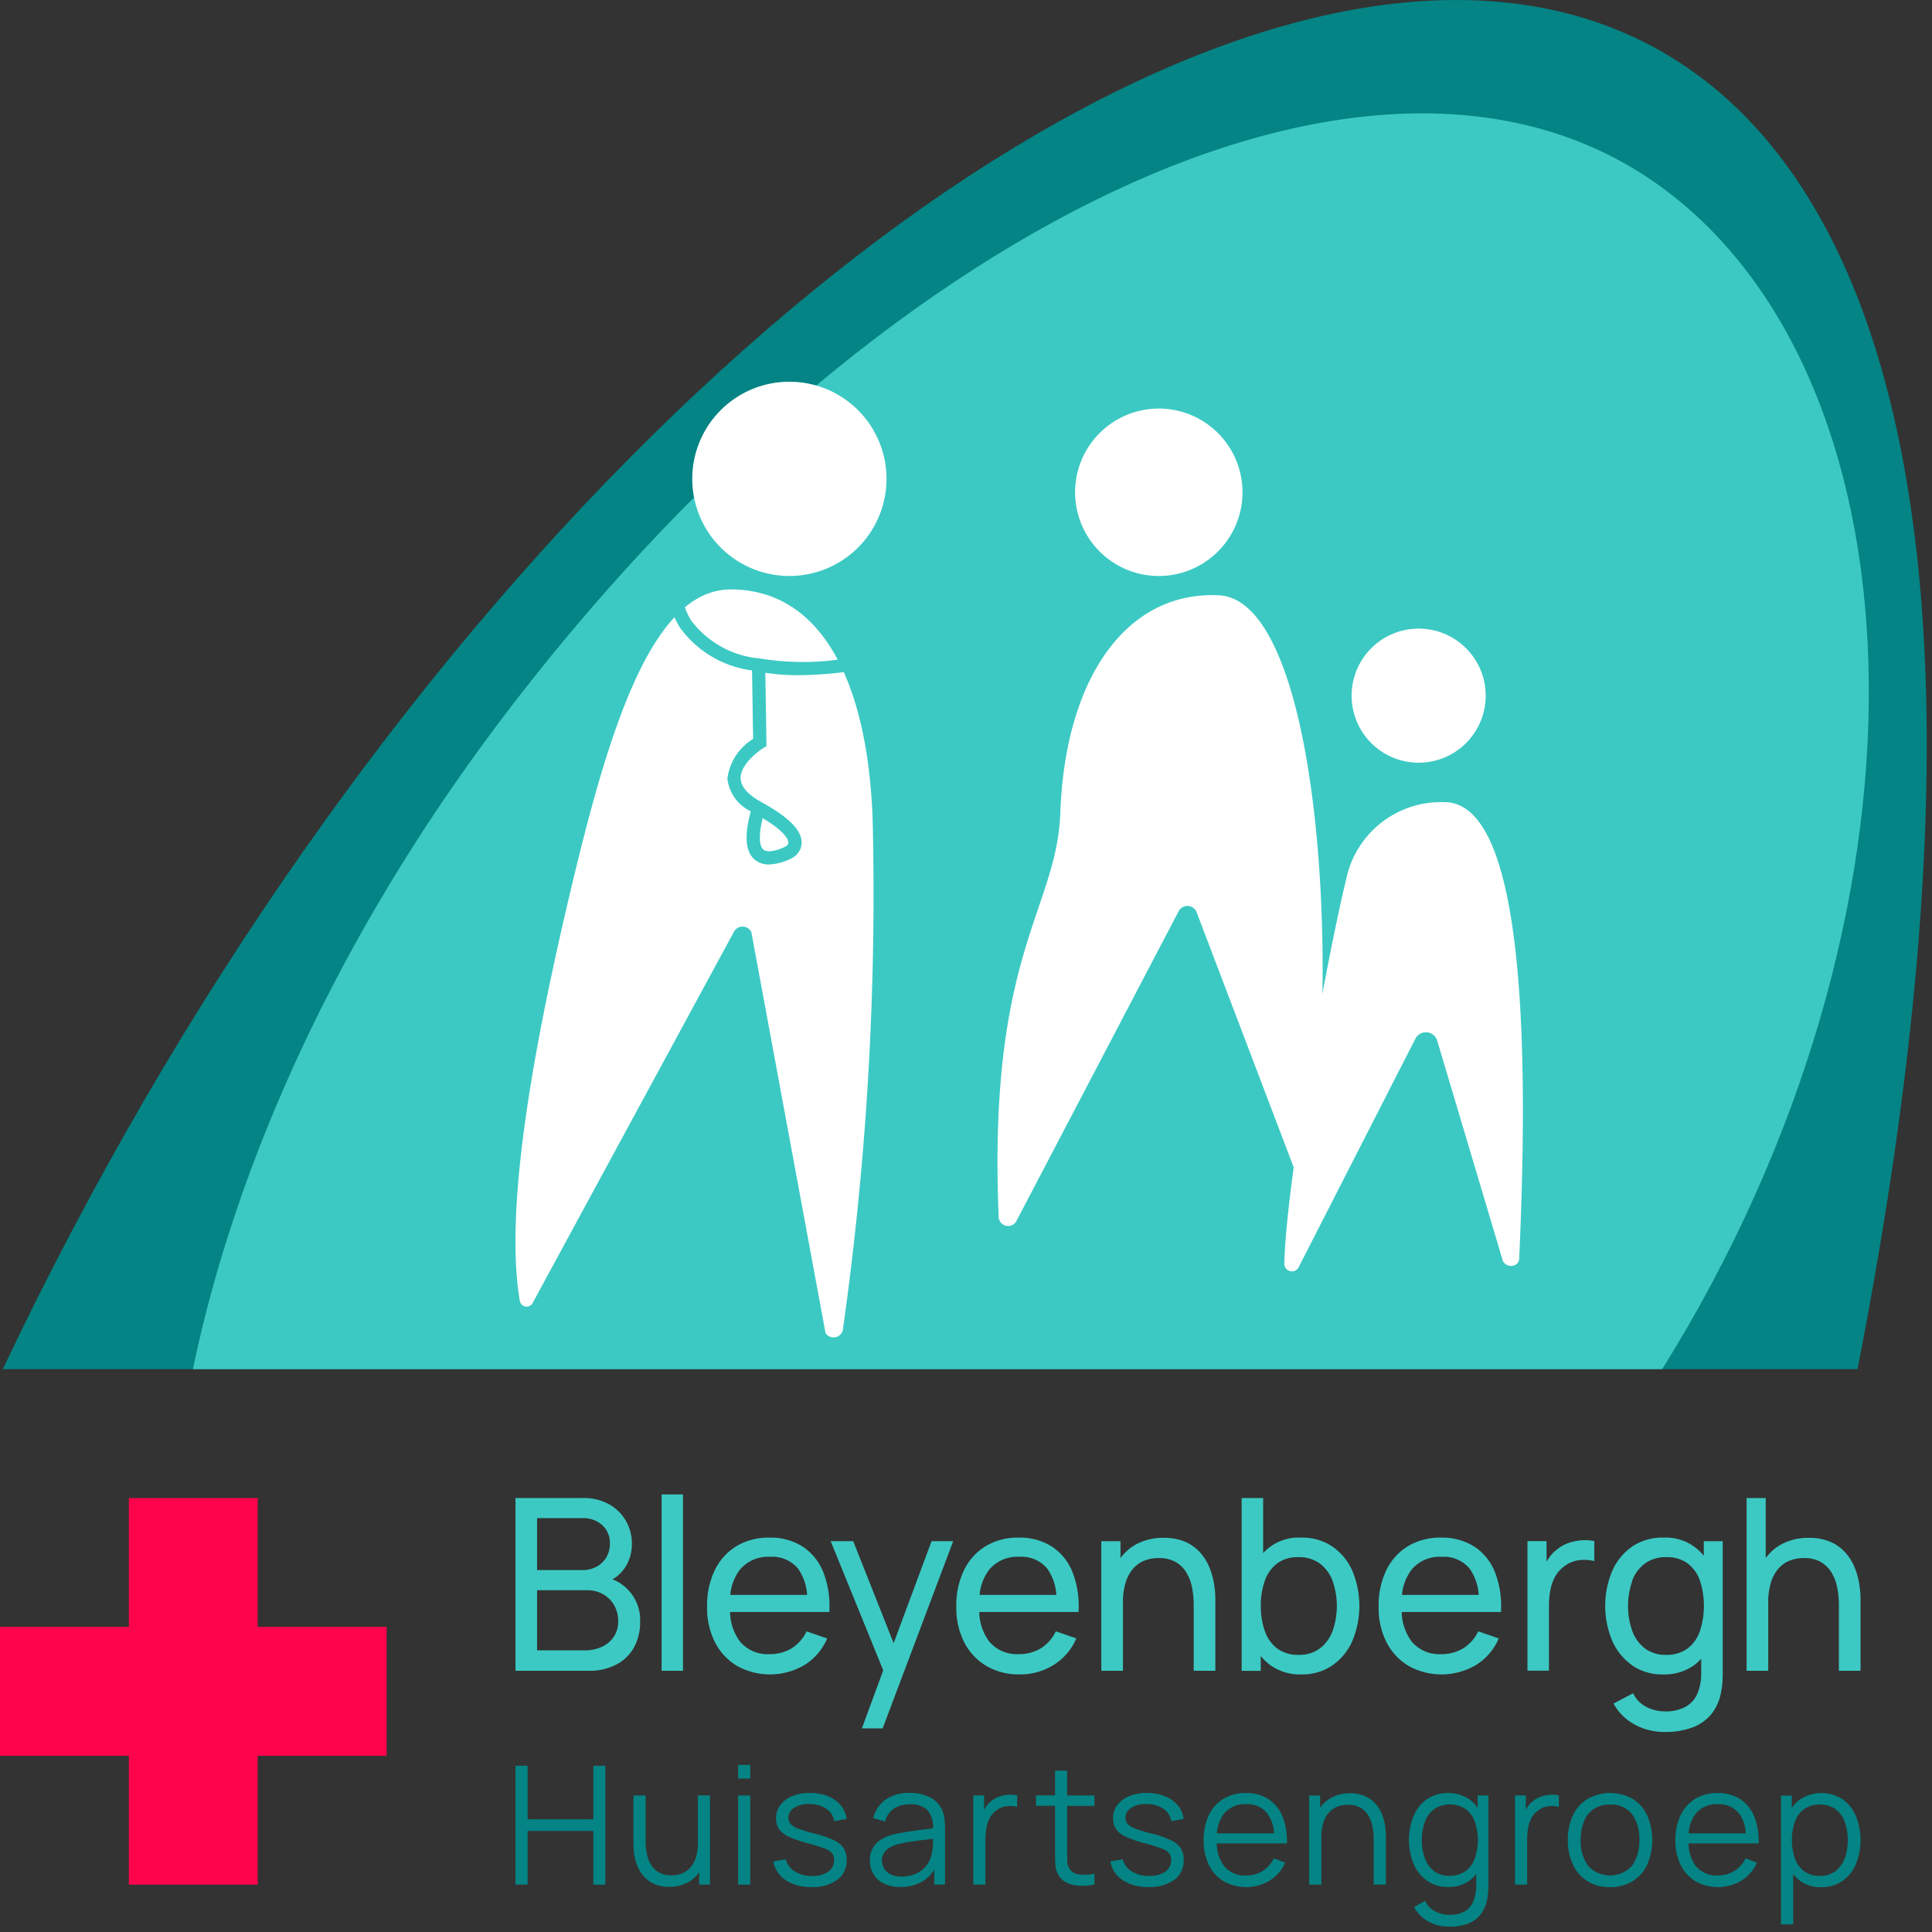 <svg id="Group_3257" data-name="Group 3257" xmlns="http://www.w3.org/2000/svg" xmlns:xlink="http://www.w3.org/1999/xlink" width="125" height="125" viewBox="0 0 125 125">
  <rect x="0" y="0" width="125" height="125" fill="#333333" stroke="none"/>
  <defs>
    <clipPath id="clip-path">
      <rect id="Rectangle_1570" data-name="Rectangle 1570" width="125" height="125" fill="none"/>
    </clipPath>
  </defs>
  <g id="Group_3257-2" data-name="Group 3257" clip-path="url(#clip-path)">
    <path id="Path_5557" data-name="Path 5557" d="M.288,88.585c46.126-97.4,146.856-137.161,120,0Z" transform="translate(-0.108 0)" fill="#048484"/>
    <path id="Path_5558" data-name="Path 5558" d="M115.317,16.747c-18.583-13.972-51.633,2.7-75.565,34.531C29.46,64.967,22.8,79.631,20.023,93.017h95.064c18.456-29.583,17.111-63.579.229-76.271" transform="translate(-7.543 -4.433)" fill="#3cc9c3"/>
    <path id="Path_5559" data-name="Path 5559" d="M71.859,45.909a6.284,6.284,0,1,0,6.284-6.284,6.284,6.284,0,0,0-6.284,6.284" transform="translate(-27.07 -14.927)" fill="#fff"/>
    <path id="Path_5560" data-name="Path 5560" d="M111.6,47.826a5.416,5.416,0,1,0,5.416-5.416,5.417,5.417,0,0,0-5.416,5.416" transform="translate(-42.042 -15.976)" fill="#fff"/>
    <path id="Path_5561" data-name="Path 5561" d="M140.3,69.59a4.338,4.338,0,1,0,4.337-4.338A4.337,4.337,0,0,0,140.3,69.59" transform="translate(-52.851 -24.581)" fill="#fff"/>
    <path id="Path_5562" data-name="Path 5562" d="M117.86,61.785c-5.906-.284-9.933,5.25-10.253,14.08-.227,6.277-4.7,9.094-3.988,26.142a.61.61,0,0,0,1.134.288l10.509-20.066a.641.641,0,0,1,1.167.07l6.339,16.658a.446.446,0,0,0,.856-.082c2.182-12.692.774-36.776-5.764-37.09" transform="translate(-39.005 -23.271)" fill="#fff"/>
    <path id="Path_5563" data-name="Path 5563" d="M67.43,61.184c5.913.006,8.866,6.03,9.186,14.859A201.164,201.164,0,0,1,74.7,109a.613.613,0,0,1-1.134.288l-4.8-25.944a.641.641,0,0,0-1.167.07L54.645,107.3a.446.446,0,0,1-.856-.082c-1.067-6.207,1.069-17.292,3.408-27.063,2.443-10.208,5.222-18.975,10.233-18.97" transform="translate(-20.156 -23.048)" fill="#fff"/>
    <path id="Path_5564" data-name="Path 5564" d="M143.679,83.269a6.264,6.264,0,0,0-6.383,5.087c-1.04,4.2-3.827,18.984-3.983,24.767a.493.493,0,0,0,.918.257l7.57-14.818a.765.765,0,0,1,1.4.113l4.244,14.241c.206.524,1.04.454,1.065-.108.7-15.24.1-29.54-4.832-29.54" transform="translate(-50.22 -31.368)" fill="#fff"/>
    <path id="Path_5565" data-name="Path 5565" d="M75.345,73.676c-.893-.489-1.353-1.012-1.368-1.554-.022-.85,1.051-1.7,1.465-1.956l.208-.128-.075-4.744a14.483,14.483,0,0,0,2.145.157,25.523,25.523,0,0,0,3.185-.232l-.107-.852a17.2,17.2,0,0,1-5.587,0,6.218,6.218,0,0,1-4.46-2.491,5.313,5.313,0,0,1-.576-3.869l-.827-.23a6.1,6.1,0,0,0,.673,4.551,6.833,6.833,0,0,0,4.694,2.813l.07,4.432a3.531,3.531,0,0,0-1.665,2.567,2.66,2.66,0,0,0,1.514,2.114c-.438,1.616-.347,2.648.28,3.151a1.423,1.423,0,0,0,.911.292,3.462,3.462,0,0,0,1.5-.43,1.143,1.143,0,0,0,.6-.972c.008-.807-.836-1.664-2.581-2.62m1.578,2.837c-.338.188-1.144.487-1.472.223-.115-.092-.426-.5-.046-2.036,1.527.913,1.66,1.435,1.662,1.582a.286.286,0,0,1-.145.231" transform="translate(-26.058 -21.765)" fill="#3cc9c3"/>
    <path id="Path_5566" data-name="Path 5566" d="M61.574,163.48a2.827,2.827,0,0,0-1.788-2.722,2.354,2.354,0,0,0,.787-.725,2.752,2.752,0,0,0,.466-1.591,2.911,2.911,0,0,0-.376-1.448,2.85,2.85,0,0,0-1.086-1.083,3.357,3.357,0,0,0-1.712-.412H53.508v11.179h4.743a3.743,3.743,0,0,0,1.774-.4,2.77,2.77,0,0,0,1.149-1.11,3.415,3.415,0,0,0,.4-1.692M54.905,156.8h2.942a1.8,1.8,0,0,1,1.281.458,1.54,1.54,0,0,1,.489,1.18,1.709,1.709,0,0,1-.237.908,1.631,1.631,0,0,1-.636.6,1.869,1.869,0,0,1-.9.214H54.905Zm4.965,7.678a1.858,1.858,0,0,1-.773.648,2.583,2.583,0,0,1-1.109.229H54.905v-3.89h3.237a2.034,2.034,0,0,1,1.052.268,1.906,1.906,0,0,1,.707.718,2.052,2.052,0,0,1,.252,1.017,1.758,1.758,0,0,1-.284,1.009" transform="translate(-20.157 -58.577)" fill="#3cc9c3"/>
    <rect id="Rectangle_1567" data-name="Rectangle 1567" width="1.382" height="11.412" transform="translate(42.806 96.689)" fill="#3cc9c3"/>
    <path id="Path_5567" data-name="Path 5567" d="M81.157,166.132l-1.328-.458a2.593,2.593,0,0,1-.962,1.095,2.684,2.684,0,0,1-1.444.38,2.321,2.321,0,0,1-1.9-.815,3.3,3.3,0,0,1-.644-1.91H81.3a6.032,6.032,0,0,0-.385-2.57,3.541,3.541,0,0,0-1.334-1.662,3.848,3.848,0,0,0-2.155-.582,4.02,4.02,0,0,0-2.123.547,3.711,3.711,0,0,0-1.409,1.553,5.241,5.241,0,0,0-.5,2.379,4.891,4.891,0,0,0,.512,2.294,3.766,3.766,0,0,0,1.432,1.53,4.389,4.389,0,0,0,4.356-.062,3.747,3.747,0,0,0,1.471-1.72m-5.636-4.457a2.364,2.364,0,0,1,1.948-.823,2.158,2.158,0,0,1,1.8.765,3.257,3.257,0,0,1,.588,1.7H74.895a3.156,3.156,0,0,1,.626-1.638" transform="translate(-27.645 -60.126)" fill="#3cc9c3"/>
    <path id="Path_5568" data-name="Path 5568" d="M90.3,166.58l-2.616-6.6H86.227l3.4,8.357-1.381,3.755h1.343l4.565-12.111h-1.4Z" transform="translate(-32.482 -60.267)" fill="#3cc9c3"/>
    <path id="Path_5569" data-name="Path 5569" d="M103.355,168.461a4.092,4.092,0,0,0,2.2-.61,3.745,3.745,0,0,0,1.472-1.72l-1.328-.458a2.585,2.585,0,0,1-.962,1.095,2.683,2.683,0,0,1-1.444.38,2.32,2.32,0,0,1-1.9-.815,3.3,3.3,0,0,1-.645-1.91h6.421a6.033,6.033,0,0,0-.384-2.57,3.542,3.542,0,0,0-1.335-1.662,3.845,3.845,0,0,0-2.155-.582,4.021,4.021,0,0,0-2.123.547,3.719,3.719,0,0,0-1.409,1.553,5.241,5.241,0,0,0-.5,2.379,4.9,4.9,0,0,0,.512,2.294,3.768,3.768,0,0,0,1.433,1.53,4.134,4.134,0,0,0,2.154.548m-1.964-6.786a2.362,2.362,0,0,1,1.948-.823,2.159,2.159,0,0,1,1.8.765,3.257,3.257,0,0,1,.588,1.7h-4.964a3.157,3.157,0,0,1,.626-1.638" transform="translate(-37.39 -60.126)" fill="#3cc9c3"/>
    <path id="Path_5570" data-name="Path 5570" d="M121.7,168.236V163.6a6.226,6.226,0,0,0-.09-1.02,4.824,4.824,0,0,0-.307-1.064,3.309,3.309,0,0,0-.6-.947,2.776,2.776,0,0,0-.955-.679,3.389,3.389,0,0,0-1.389-.256,3.617,3.617,0,0,0-1.875.469,3.089,3.089,0,0,0-.92.84v-1.092h-1.242v8.385h1.4v-4.418a4.3,4.3,0,0,1,.167-1.269,2.511,2.511,0,0,1,.47-.9,1.877,1.877,0,0,1,.726-.532,2.459,2.459,0,0,1,.944-.175,2.173,2.173,0,0,1,1.106.256,1.935,1.935,0,0,1,.7.695,3.032,3.032,0,0,1,.365.99,6.147,6.147,0,0,1,.1,1.149v4.2Z" transform="translate(-43.067 -60.135)" fill="#3cc9c3"/>
    <path id="Path_5571" data-name="Path 5571" d="M136.052,164.737a5.888,5.888,0,0,0,0-4.518,3.719,3.719,0,0,0-1.293-1.579,3.456,3.456,0,0,0-2.006-.578,3.109,3.109,0,0,0-2.476,1V155.5h-1.39v11.179h1.234v-.962a3.405,3.405,0,0,0,.637.608,3.291,3.291,0,0,0,1.987.587,3.438,3.438,0,0,0,2.014-.587,3.765,3.765,0,0,0,1.293-1.588m-2.1.489a2.188,2.188,0,0,1-1.374.419,2.254,2.254,0,0,1-1.39-.408,2.384,2.384,0,0,1-.8-1.126,4.788,4.788,0,0,1-.26-1.635,4.692,4.692,0,0,1,.264-1.642,2.381,2.381,0,0,1,.8-1.11,2.2,2.2,0,0,1,1.351-.4,2.269,2.269,0,0,1,1.409.419,2.466,2.466,0,0,1,.823,1.133,4.9,4.9,0,0,1,0,3.211,2.524,2.524,0,0,1-.815,1.137" transform="translate(-48.552 -58.577)" fill="#3cc9c3"/>
    <path id="Path_5572" data-name="Path 5572" d="M149.29,160.192a3.848,3.848,0,0,0-2.155-.582,4.02,4.02,0,0,0-2.123.547,3.711,3.711,0,0,0-1.409,1.553,5.241,5.241,0,0,0-.5,2.379,4.89,4.89,0,0,0,.512,2.294,3.766,3.766,0,0,0,1.432,1.53,4.389,4.389,0,0,0,4.356-.062,3.747,3.747,0,0,0,1.471-1.72l-1.328-.458a2.593,2.593,0,0,1-.962,1.095,2.684,2.684,0,0,1-1.444.38,2.321,2.321,0,0,1-1.9-.815,3.3,3.3,0,0,1-.644-1.91h6.421a6.031,6.031,0,0,0-.385-2.57,3.54,3.54,0,0,0-1.334-1.662m-4.057,1.483a2.364,2.364,0,0,1,1.948-.823,2.158,2.158,0,0,1,1.8.765,3.258,3.258,0,0,1,.588,1.7h-4.964a3.156,3.156,0,0,1,.626-1.638" transform="translate(-53.906 -60.126)" fill="#3cc9c3"/>
    <path id="Path_5573" data-name="Path 5573" d="M162.879,161.241v-1.3a2.767,2.767,0,0,0-.8-.058,3.24,3.24,0,0,0-.838.166,2.349,2.349,0,0,0-.737.4,2.326,2.326,0,0,0-.532.536,2.947,2.947,0,0,0-.182.29v-1.338h-1.235v8.384h1.39v-4.207a5.477,5.477,0,0,1,.085-.974,2.972,2.972,0,0,1,.307-.89,2.037,2.037,0,0,1,.625-.7,1.932,1.932,0,0,1,.963-.38,2.631,2.631,0,0,1,.955.061" transform="translate(-59.728 -60.228)" fill="#3cc9c3"/>
    <path id="Path_5574" data-name="Path 5574" d="M168.361,167.874a3.413,3.413,0,0,0,2.01.587,3.287,3.287,0,0,0,1.987-.587,3.373,3.373,0,0,0,.474-.425v.818a3.471,3.471,0,0,1-.244,1.429,1.774,1.774,0,0,1-.78.866,2.725,2.725,0,0,1-1.327.291,2.643,2.643,0,0,1-1.176-.28,1.921,1.921,0,0,1-.881-.893l-1.265.667a3.376,3.376,0,0,0,.873,1.029,3.711,3.711,0,0,0,1.152.61,4.191,4.191,0,0,0,1.289.2,5.039,5.039,0,0,0,1.763-.284,2.9,2.9,0,0,0,1.242-.861,3.138,3.138,0,0,0,.645-1.472,4.6,4.6,0,0,0,.082-.629q.02-.318.019-.659v-8.439H173v.942a3.15,3.15,0,0,0-2.632-1.175,3.435,3.435,0,0,0-2,.578,3.747,3.747,0,0,0-1.293,1.579,5.843,5.843,0,0,0,0,4.518,3.794,3.794,0,0,0,1.293,1.588m-.012-5.446a2.461,2.461,0,0,1,.823-1.133,2.269,2.269,0,0,1,1.409-.419,2.21,2.21,0,0,1,1.359.4,2.357,2.357,0,0,1,.8,1.109,5.292,5.292,0,0,1,0,3.277,2.38,2.38,0,0,1-.8,1.126,2.253,2.253,0,0,1-1.39.408,2.184,2.184,0,0,1-1.37-.419,2.509,2.509,0,0,1-.819-1.137,4.9,4.9,0,0,1,0-3.211" transform="translate(-62.764 -60.126)" fill="#3cc9c3"/>
    <path id="Path_5575" data-name="Path 5575" d="M186.107,159.646a1.928,1.928,0,0,1,.7.694,3.044,3.044,0,0,1,.365.99,6.093,6.093,0,0,1,.1,1.149v4.2h1.4v-4.635a6.234,6.234,0,0,0-.09-1.021,4.817,4.817,0,0,0-.306-1.063,3.289,3.289,0,0,0-.6-.947,2.779,2.779,0,0,0-.955-.679,3.4,3.4,0,0,0-1.389-.256,3.618,3.618,0,0,0-1.875.47,3.087,3.087,0,0,0-.92.839V155.5H181.3v11.179h1.4v-4.418a4.3,4.3,0,0,1,.167-1.269,2.507,2.507,0,0,1,.47-.9,1.882,1.882,0,0,1,.726-.532,2.459,2.459,0,0,1,.944-.175,2.166,2.166,0,0,1,1.106.256" transform="translate(-68.296 -58.578)" fill="#3cc9c3"/>
    <rect id="Rectangle_1568" data-name="Rectangle 1568" width="0.785" height="0.881" transform="translate(47.755 114.191)" fill="#048484"/>
    <path id="Path_5576" data-name="Path 5576" d="M58.544,186.757H54.293v-3.466h-.785v7.691h.785V187.51h4.251v3.472h.779v-7.691h-.779Z" transform="translate(-20.156 -69.047)" fill="#048484"/>
    <path id="Path_5577" data-name="Path 5577" d="M69.923,189.452a3.138,3.138,0,0,1-.112.874,1.866,1.866,0,0,1-.328.656,1.436,1.436,0,0,1-.534.414,1.762,1.762,0,0,1-.734.144,1.653,1.653,0,0,1-.772-.166,1.383,1.383,0,0,1-.519-.467,2.1,2.1,0,0,1-.29-.708,4,4,0,0,1-.091-.881v-2.944h-.79v3.173a4.222,4.222,0,0,0,.074.782,3.107,3.107,0,0,0,.241.742,2.254,2.254,0,0,0,.436.623,1.983,1.983,0,0,0,.657.433,2.358,2.358,0,0,0,.905.16,2.484,2.484,0,0,0,1.25-.31,2.083,2.083,0,0,0,.689-.637v.8h.7v-5.769h-.785Z" transform="translate(-24.769 -70.208)" fill="#048484"/>
    <rect id="Rectangle_1569" data-name="Rectangle 1569" width="0.785" height="5.769" transform="translate(47.755 116.167)" fill="#048484"/>
    <path id="Path_5578" data-name="Path 5578" d="M84.185,189.169a6.573,6.573,0,0,0-1.25-.428,8.962,8.962,0,0,1-1.044-.315,1.3,1.3,0,0,1-.5-.307.587.587,0,0,1-.139-.393.755.755,0,0,1,.385-.659,1.728,1.728,0,0,1,1-.232,1.891,1.891,0,0,1,1.076.307,1.167,1.167,0,0,1,.5.8l.8-.144a1.658,1.658,0,0,0-.374-.881,2.079,2.079,0,0,0-.831-.59,3.04,3.04,0,0,0-1.167-.211,2.942,2.942,0,0,0-1.143.206,1.805,1.805,0,0,0-.769.577,1.4,1.4,0,0,0-.278.863,1.213,1.213,0,0,0,.187.686,1.533,1.533,0,0,0,.631.494,7.416,7.416,0,0,0,1.228.428,11.282,11.282,0,0,1,1.1.342,1.076,1.076,0,0,1,.488.312.729.729,0,0,1,.121.435.881.881,0,0,1-.38.751,1.738,1.738,0,0,1-1.036.274,2.056,2.056,0,0,1-1.129-.291,1.291,1.291,0,0,1-.585-.782l-.8.134a1.824,1.824,0,0,0,.8,1.217,2.936,2.936,0,0,0,1.669.438,2.671,2.671,0,0,0,1.669-.467,1.533,1.533,0,0,0,.606-1.285,1.382,1.382,0,0,0-.192-.753,1.546,1.546,0,0,0-.646-.529" transform="translate(-30.24 -70.112)" fill="#048484"/>
    <path id="Path_5579" data-name="Path 5579" d="M94.995,187.272a1.665,1.665,0,0,0-.782-.857,2.808,2.808,0,0,0-1.343-.3,2.612,2.612,0,0,0-1.554.427,2.04,2.04,0,0,0-.8,1.2l.764.224a1.431,1.431,0,0,1,.574-.844,1.792,1.792,0,0,1,1-.267,1.513,1.513,0,0,1,1.207.411,1.781,1.781,0,0,1,.326,1.136c-.188.026-.388.053-.612.08q-.51.062-1.041.144t-.97.189a2.578,2.578,0,0,0-.761.326,1.576,1.576,0,0,0-.518.547,1.6,1.6,0,0,0-.19.8,1.706,1.706,0,0,0,.219.849,1.584,1.584,0,0,0,.659.625,2.3,2.3,0,0,0,1.093.236,2.732,2.732,0,0,0,1.485-.39,2.192,2.192,0,0,0,.71-.73v.96h.7v-3.584c0-.213-.011-.424-.032-.63a1.934,1.934,0,0,0-.14-.561m-.683,2.74a1.828,1.828,0,0,1-.326.777,1.735,1.735,0,0,1-.662.542,2.2,2.2,0,0,1-.962.2,1.535,1.535,0,0,1-.745-.155.977.977,0,0,1-.406-.39,1.014,1.014,0,0,1-.125-.486.876.876,0,0,1,.146-.518,1.085,1.085,0,0,1,.376-.333,2.24,2.24,0,0,1,.476-.2,7.753,7.753,0,0,1,.815-.166q.451-.069.919-.123c.2-.023.386-.046.567-.069,0,.087,0,.187,0,.306a2.919,2.919,0,0,1-.069.611" transform="translate(-34.016 -70.112)" fill="#048484"/>
    <path id="Path_5580" data-name="Path 5580" d="M102.7,186.423a1.556,1.556,0,0,0-.524.3,1.672,1.672,0,0,0-.337.355,2,2,0,0,0-.112.211v-.946h-.7v5.769h.785v-2.879a5.113,5.113,0,0,1,.048-.691,2.347,2.347,0,0,1,.193-.663,1.443,1.443,0,0,1,.433-.537,1.311,1.311,0,0,1,.689-.3,1.894,1.894,0,0,1,.689.037v-.737a1.8,1.8,0,0,0-.555-.045,2.259,2.259,0,0,0-.6.123" transform="translate(-38.055 -70.179)" fill="#048484"/>
    <path id="Path_5581" data-name="Path 5581" d="M109.554,183.8h-.78v1.6h-1.234v.673h1.234v3.007q0,.422.014.75a1.615,1.615,0,0,0,.168.649,1.213,1.213,0,0,0,.563.567,2.121,2.121,0,0,0,.844.2,3.84,3.84,0,0,0,.959-.08v-.689a3.248,3.248,0,0,1-1.039.032.8.8,0,0,1-.611-.427.947.947,0,0,1-.11-.43c0-.162-.008-.364-.008-.606V186.08h1.768v-.673h-1.768Z" transform="translate(-40.511 -69.24)" fill="#048484"/>
    <path id="Path_5582" data-name="Path 5582" d="M119.17,189.169a6.605,6.605,0,0,0-1.25-.428,9.017,9.017,0,0,1-1.045-.315,1.3,1.3,0,0,1-.5-.307.587.587,0,0,1-.138-.393.754.754,0,0,1,.384-.659,1.729,1.729,0,0,1,1-.232,1.891,1.891,0,0,1,1.076.307,1.167,1.167,0,0,1,.5.8l.8-.144a1.653,1.653,0,0,0-.374-.881,2.071,2.071,0,0,0-.831-.59,3.037,3.037,0,0,0-1.167-.211,2.939,2.939,0,0,0-1.143.206,1.8,1.8,0,0,0-.769.577,1.4,1.4,0,0,0-.278.863,1.213,1.213,0,0,0,.187.686,1.53,1.53,0,0,0,.631.494,7.4,7.4,0,0,0,1.228.428,11.2,11.2,0,0,1,1.1.342,1.078,1.078,0,0,1,.489.312.729.729,0,0,1,.12.435.879.879,0,0,1-.38.751,1.736,1.736,0,0,1-1.036.274,2.057,2.057,0,0,1-1.129-.291,1.3,1.3,0,0,1-.585-.782l-.8.134a1.823,1.823,0,0,0,.8,1.217,2.938,2.938,0,0,0,1.669.438,2.669,2.669,0,0,0,1.669-.467,1.534,1.534,0,0,0,.606-1.285,1.387,1.387,0,0,0-.192-.753,1.554,1.554,0,0,0-.646-.529" transform="translate(-43.419 -70.112)" fill="#048484"/>
    <path id="Path_5583" data-name="Path 5583" d="M129.905,189.382h.422a4.178,4.178,0,0,0-.282-1.746,2.435,2.435,0,0,0-.914-1.124,2.62,2.62,0,0,0-1.458-.392,2.719,2.719,0,0,0-1.445.373,2.506,2.506,0,0,0-.949,1.063,3.694,3.694,0,0,0-.336,1.634,3.491,3.491,0,0,0,.342,1.591,2.526,2.526,0,0,0,.958,1.052,2.987,2.987,0,0,0,2.964-.04,2.609,2.609,0,0,0,1.007-1.167l-.732-.283a1.962,1.962,0,0,1-.729.825,2,2,0,0,1-1.081.286,1.713,1.713,0,0,1-1.4-.6,2.463,2.463,0,0,1-.481-1.472h4.115Zm-3.634-1.938a1.734,1.734,0,0,1,1.424-.6,1.634,1.634,0,0,1,1.349.572,2.445,2.445,0,0,1,.456,1.314h-3.7a2.362,2.362,0,0,1,.468-1.282" transform="translate(-47.067 -70.112)" fill="#048484"/>
    <path id="Path_5584" data-name="Path 5584" d="M140.54,187.359a2.216,2.216,0,0,0-.436-.622,1.968,1.968,0,0,0-.656-.433,2.36,2.36,0,0,0-.906-.16,2.476,2.476,0,0,0-1.249.31,2.076,2.076,0,0,0-.689.637v-.8h-.71v5.768h.79V188.98a3.105,3.105,0,0,1,.113-.876,1.847,1.847,0,0,1,.329-.654,1.432,1.432,0,0,1,.534-.414,1.765,1.765,0,0,1,.735-.145,1.654,1.654,0,0,1,.772.166,1.387,1.387,0,0,1,.518.467,2.1,2.1,0,0,1,.291.7,4.028,4.028,0,0,1,.091.884v2.943h.79v-3.172a4.179,4.179,0,0,0-.075-.783,3.089,3.089,0,0,0-.241-.742" transform="translate(-51.192 -70.121)" fill="#048484"/>
    <path id="Path_5585" data-name="Path 5585" d="M150.7,187.083a2.338,2.338,0,0,0-.555-.568,2.531,2.531,0,0,0-2.724,0,2.56,2.56,0,0,0-.868,1.09,4.12,4.12,0,0,0,0,3.1,2.575,2.575,0,0,0,.876,1.092,2.329,2.329,0,0,0,1.378.4,2.216,2.216,0,0,0,1.346-.4,2.342,2.342,0,0,0,.454-.441v.593a3.071,3.071,0,0,1-.171,1.133,1.332,1.332,0,0,1-.563.686,1.945,1.945,0,0,1-1.012.232,2.014,2.014,0,0,1-.889-.211,1.46,1.46,0,0,1-.676-.692l-.711.4a2.3,2.3,0,0,0,.608.729,2.476,2.476,0,0,0,.794.412,3,3,0,0,0,.873.13,3.325,3.325,0,0,0,1.22-.2,1.9,1.9,0,0,0,.833-.62,2.318,2.318,0,0,0,.419-1.063,4.024,4.024,0,0,0,.051-.446q.013-.227.013-.472v-5.688h-.7Zm-.8,4.094a1.65,1.65,0,0,1-1.015.3,1.61,1.61,0,0,1-1-.3,1.826,1.826,0,0,1-.6-.831,3.29,3.29,0,0,1-.2-1.182,3.34,3.34,0,0,1,.2-1.175,1.777,1.777,0,0,1,.6-.828,1.868,1.868,0,0,1,2.027-.011,1.758,1.758,0,0,1,.6.814,3.723,3.723,0,0,1,0,2.393,1.775,1.775,0,0,1-.6.825" transform="translate(-55.094 -70.112)" fill="#048484"/>
    <path id="Path_5586" data-name="Path 5586" d="M158.932,186.423a1.559,1.559,0,0,0-.523.3,1.657,1.657,0,0,0-.337.355,2.016,2.016,0,0,0-.112.212v-.946h-.7v5.769h.785v-2.879a5.115,5.115,0,0,1,.049-.691,2.326,2.326,0,0,1,.192-.663,1.443,1.443,0,0,1,.433-.537,1.315,1.315,0,0,1,.689-.3,1.892,1.892,0,0,1,.689.037v-.737a1.8,1.8,0,0,0-.555-.045,2.259,2.259,0,0,0-.6.123" transform="translate(-59.239 -70.179)" fill="#048484"/>
    <path id="Path_5587" data-name="Path 5587" d="M166.953,186.506a2.989,2.989,0,0,0-2.932-.006,2.527,2.527,0,0,0-.943,1.066,3.615,3.615,0,0,0-.331,1.592,3.67,3.67,0,0,0,.326,1.581,2.532,2.532,0,0,0,.935,1.079,2.663,2.663,0,0,0,1.468.39,2.712,2.712,0,0,0,1.468-.385,2.5,2.5,0,0,0,.941-1.071,4.041,4.041,0,0,0,0-3.173,2.5,2.5,0,0,0-.934-1.073m-.045,4.31a1.917,1.917,0,0,1-2.847.011,2.674,2.674,0,0,1-.481-1.669,3.192,3.192,0,0,1,.206-1.189,1.735,1.735,0,0,1,.625-.807,1.824,1.824,0,0,1,1.065-.291,1.685,1.685,0,0,1,1.429.62,2.68,2.68,0,0,1,.472,1.667,2.728,2.728,0,0,1-.469,1.658" transform="translate(-61.308 -70.112)" fill="#048484"/>
    <path id="Path_5588" data-name="Path 5588" d="M178.873,189.382h.422a4.177,4.177,0,0,0-.282-1.746,2.435,2.435,0,0,0-.914-1.124,2.62,2.62,0,0,0-1.457-.392,2.72,2.72,0,0,0-1.445.373,2.514,2.514,0,0,0-.949,1.063,3.694,3.694,0,0,0-.336,1.634,3.483,3.483,0,0,0,.343,1.591,2.52,2.52,0,0,0,.957,1.052,2.989,2.989,0,0,0,2.965-.04,2.612,2.612,0,0,0,1.006-1.167l-.732-.283a1.962,1.962,0,0,1-.729.825,2,2,0,0,1-1.08.286,1.712,1.712,0,0,1-1.4-.6,2.463,2.463,0,0,1-.481-1.472h4.115Zm-3.634-1.938a1.732,1.732,0,0,1,1.424-.6,1.636,1.636,0,0,1,1.349.572,2.444,2.444,0,0,1,.455,1.314h-3.7a2.362,2.362,0,0,1,.469-1.282" transform="translate(-65.514 -70.112)" fill="#048484"/>
    <path id="Path_5589" data-name="Path 5589" d="M189.715,187.609a2.555,2.555,0,0,0-.868-1.09,2.531,2.531,0,0,0-2.724,0,2.315,2.315,0,0,0-.555.568v-.8h-.7v8.332h.79v-3.255a2.314,2.314,0,0,0,.459.448,2.212,2.212,0,0,0,1.346.4,2.325,2.325,0,0,0,1.378-.4,2.569,2.569,0,0,0,.876-1.091,4.122,4.122,0,0,0,0-3.1m-.732,2.732a1.83,1.83,0,0,1-.6.83,1.612,1.612,0,0,1-1,.3,1.649,1.649,0,0,1-1.015-.3,1.776,1.776,0,0,1-.6-.825,3.721,3.721,0,0,1,0-2.393,1.758,1.758,0,0,1,.6-.814,1.865,1.865,0,0,1,2.024.01,1.811,1.811,0,0,1,.6.828,3.595,3.595,0,0,1,0,2.358" transform="translate(-69.639 -70.112)" fill="#048484"/>
    <path id="Path_5590" data-name="Path 5590" d="M25.013,163.837H16.675V155.5H8.337v8.338H0v8.338H8.337v8.338h8.338v-8.338h8.338Z" transform="translate(0 -58.577)" fill="#fd044c"/>
  </g>
</svg>
